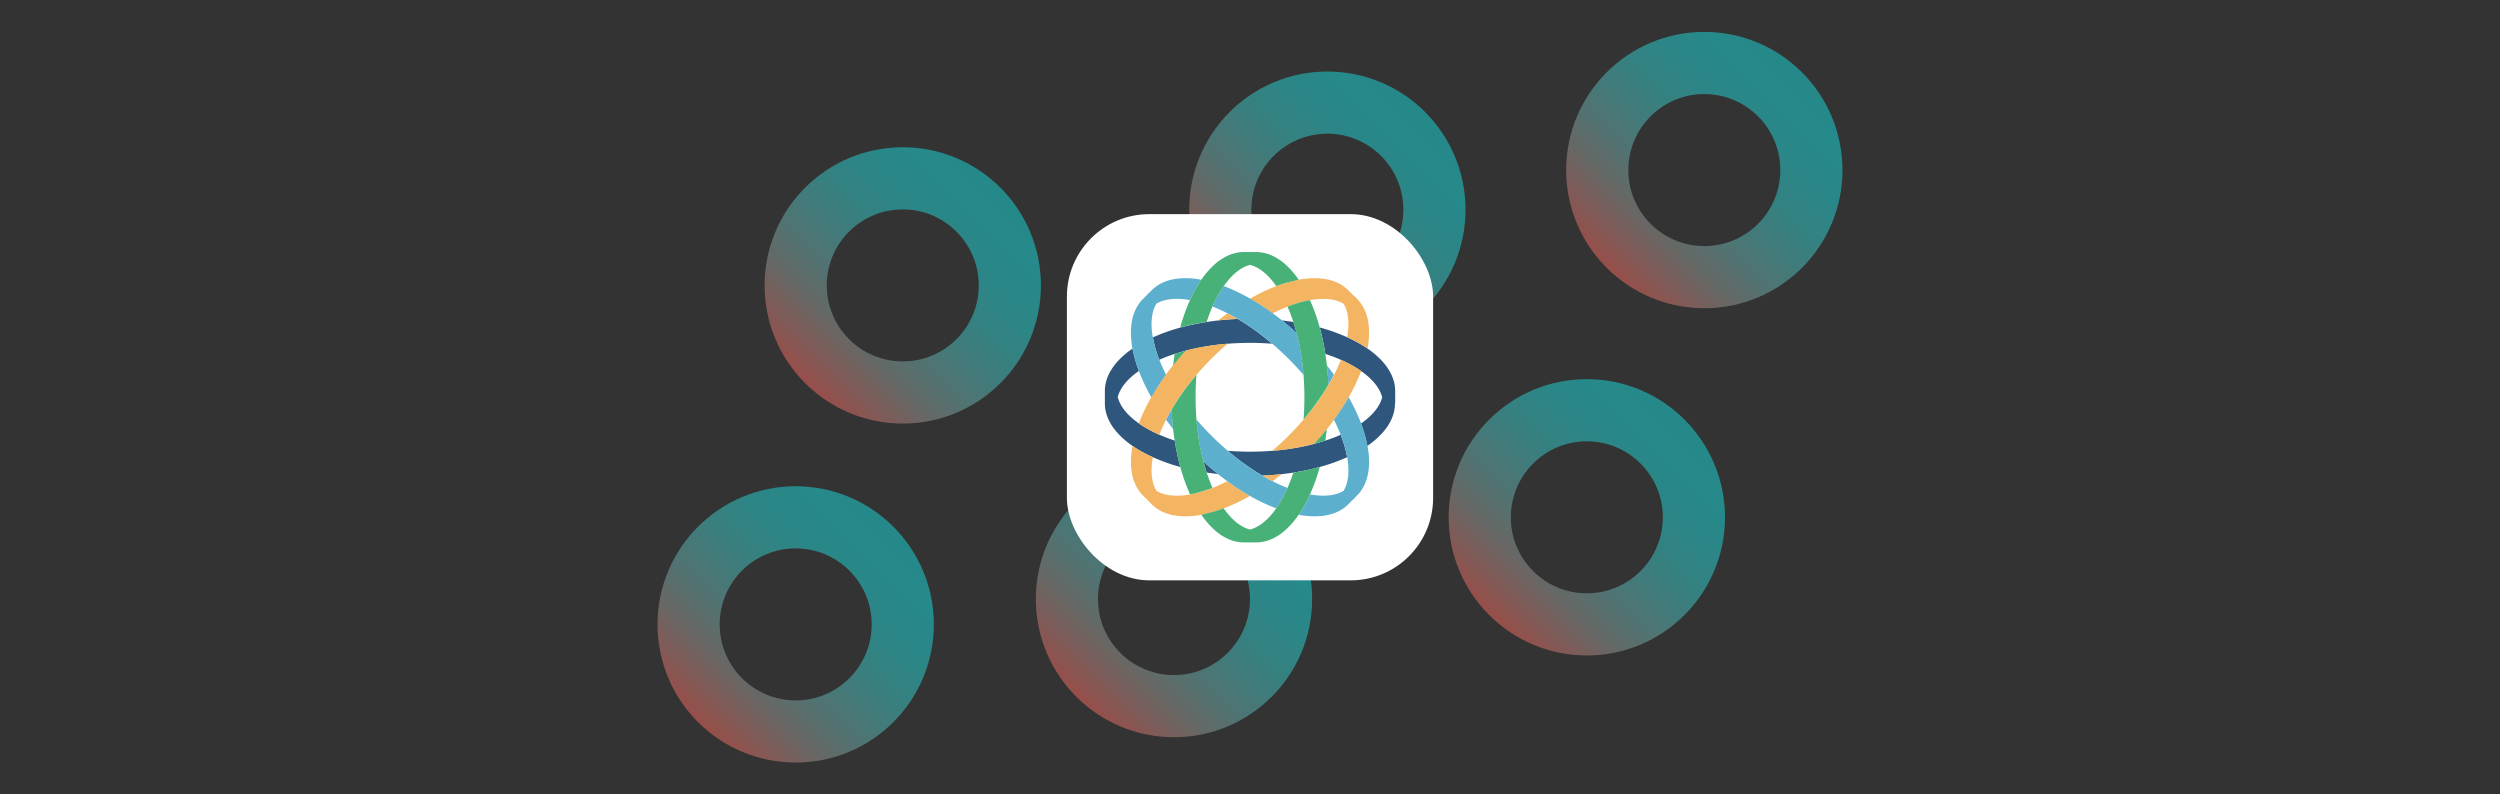 <svg xmlns="http://www.w3.org/2000/svg" xmlns:xlink="http://www.w3.org/1999/xlink" viewBox="0 0 1531.58 486.72"><rect x="0" y="0" width="1531.58" height="486.72" fill="#333333" stroke="none"/><defs><style>.cls-1,.cls-2,.cls-3,.cls-4,.cls-5,.cls-6{fill:none;stroke-miterlimit:10;stroke-width:38.08px;opacity:0.5;}.cls-1{stroke:url(#linear-gradient);}.cls-2{stroke:url(#linear-gradient-2);}.cls-3{stroke:url(#linear-gradient-3);}.cls-4{stroke:url(#linear-gradient-4);}.cls-5{stroke:url(#linear-gradient-5);}.cls-6{stroke:url(#linear-gradient-6);}.cls-7{fill:#fff;}.cls-8{fill:#2f577e;}.cls-9{fill:#f4b563;}.cls-10{fill:#5cafcd;}.cls-11{fill:#47b178;}</style><linearGradient id="linear-gradient" x1="146.32" y1="1349.59" x2="315.61" y2="1349.59" gradientTransform="translate(-630.17 -408.46) rotate(-45)" gradientUnits="userSpaceOnUse"><stop offset="0" stop-color="#ff6a60"/><stop offset="0.11" stop-color="#cc847d"/><stop offset="0.22" stop-color="#9c9d98"/><stop offset="0.34" stop-color="#73b2af"/><stop offset="0.47" stop-color="#52c3c2"/><stop offset="0.59" stop-color="#38d0d0"/><stop offset="0.72" stop-color="#26dadb"/><stop offset="0.85" stop-color="#1bdfe1"/><stop offset="1" stop-color="#17e1e3"/></linearGradient><linearGradient id="linear-gradient-2" x1="339.56" y1="1249.13" x2="508.85" y2="1249.13" xlink:href="#linear-gradient"/><linearGradient id="linear-gradient-3" x1="556.3" y1="1400.27" x2="725.59" y2="1400.27" xlink:href="#linear-gradient"/><linearGradient id="linear-gradient-4" x1="321.18" y1="1502.5" x2="490.46" y2="1502.5" xlink:href="#linear-gradient"/><linearGradient id="linear-gradient-5" x1="535.44" y1="1645.93" x2="704.72" y2="1645.93" xlink:href="#linear-gradient"/><linearGradient id="linear-gradient-6" x1="736.76" y1="1546.4" x2="906.04" y2="1546.4" xlink:href="#linear-gradient"/></defs><g id="Backgrounds"><circle class="cls-1" cx="487.46" cy="382.53" r="65.6"/><circle class="cls-2" cx="553.06" cy="174.85" r="65.6"/><circle class="cls-3" cx="813.19" cy="128.46" r="65.6"/><circle class="cls-4" cx="719.22" cy="367.01" r="65.6"/><circle class="cls-5" cx="972.14" cy="316.92" r="65.6"/><circle class="cls-6" cx="1044.12" cy="104.19" r="65.6"/></g><g id="Screenshots_Logos" data-name="Screenshots &amp; Logos"><g id="Close"><g id="Template"><rect class="cls-7" x="653.62" y="131.19" width="224.35" height="224.35" rx="50.49"/></g><path class="cls-8" d="M854.74,247.07v-7.42c0-6.32-2.65-12.34-7.42-17.79a51.1,51.1,0,0,0-9.54-8.32,75.63,75.63,0,0,0-6.84-4.16q-2.69-1.44-5.63-2.77a114.27,114.27,0,0,0-16.8-6q1.07,3.87,1.93,8c.57,2.67,1.07,5.41,1.51,8.2q4.9,1.6,9.37,3.56c1.38.6,2.74,1.23,4,1.89.7.35,1.38.7,2,1.07a63.88,63.88,0,0,1,6.44,3.93c7.09,4.95,11.6,10.51,13,16.11-1.39,5.6-5.9,11.16-13,16.11.76,2,1.44,4,2,5.93a74.42,74.42,0,0,1,1.9,7.78,50.74,50.74,0,0,0,9.54-8.32c4.77-5.45,7.42-11.47,7.42-17.79"/><path class="cls-8" d="M746.28,290.47q-4.57-3.64-9-7.75c.6,2.33,1.27,4.6,2,6.81q3.46.54,7,.94"/><path class="cls-8" d="M762.25,284.1q1.77,1.27,3.54,2.48c2.25,1.53,4.51,3,6.77,4.31l.86.5q6.06-.25,11.89-.92,3.57-.39,7-.93c2.8-.44,5.53-1,8.2-1.51s5.38-1.23,8-1.93a115.44,115.44,0,0,0,16.8-6,64.16,64.16,0,0,0-1.76-7.34c-.22-.73-.45-1.46-.7-2.2-.47-1.39-1-2.8-1.53-4.2q-4.46,2-9.37,3.55c-2.21.73-4.48,1.39-6.81,2l-1,.25c-2.55.65-5.16,1.24-7.83,1.75-1.4.27-2.82.51-4.25.75q-6.2,1-12.71,1.51c-4.44.36-9,.54-13.59.54s-9.14-.18-13.59-.54c3.3,2.83,6.67,5.47,10,7.91"/><path class="cls-8" d="M708,214c.22.73.46,1.46.7,2.21q.71,2.09,1.53,4.2,4.46-2,9.37-3.56,3.32-1.08,6.81-2l1-.25q3.83-1,7.83-1.74c1.4-.27,2.82-.52,4.25-.75q6.19-1,12.71-1.52c4.45-.36,9-.54,13.59-.54s9.15.18,13.59.54c-3.3-2.82-6.66-5.46-10-7.91q-1.77-1.27-3.54-2.48c-2.25-1.52-4.51-3-6.77-4.3l-.86-.5c-4,.17-8,.48-11.88.91q-3.59.4-7,.94-4.2.66-8.2,1.51c-2.73.57-5.39,1.22-8,1.93a114.83,114.83,0,0,0-16.81,6A66.45,66.45,0,0,0,708,214"/><path class="cls-8" d="M785.31,196.27q4.56,3.64,9,7.76c-.61-2.33-1.28-4.61-2-6.82q-3.47-.54-7-.94"/><path class="cls-8" d="M684.73,243.36c1.39-5.6,5.9-11.17,13-16.11q-1.15-3-2-5.94a73.65,73.65,0,0,1-1.9-7.77,50.38,50.38,0,0,0-9.54,8.32c-4.77,5.45-7.42,11.46-7.42,17.79v7.41c0,6.33,2.65,12.35,7.42,17.8a51.1,51.1,0,0,0,9.54,8.32,73.38,73.38,0,0,0,6.84,4.15c1.79,1,3.67,1.89,5.62,2.77a116,116,0,0,0,16.81,6c-.71-2.58-1.35-5.24-1.93-8s-1.07-5.41-1.51-8.2q-4.9-1.6-9.37-3.56c-1.38-.61-2.74-1.23-4-1.89-.7-.35-1.38-.71-2.05-1.07a62.12,62.12,0,0,1-6.44-3.94c-7.09-4.94-11.6-10.51-13-16.1"/><path class="cls-9" d="M785.31,290.45q-5.82.65-11.89.91c2.08,1.22,4.15,2.36,6.23,3.41q2.83-2.07,5.66-4.32"/><path class="cls-9" d="M831.31,183.1l-5.25-5.24c-4.47-4.48-10.6-6.86-17.82-7.34a50.52,50.52,0,0,0-12.63.86,74.42,74.42,0,0,0-7.78,1.9q-2.93.89-5.93,2A114,114,0,0,0,765.79,183c2.32,1.32,4.66,2.74,7,4.26s4.58,3.07,6.87,4.73q4.61-2.34,9.14-4.11c1.41-.55,2.81-1.06,4.2-1.52.75-.25,1.48-.48,2.21-.7a62.23,62.23,0,0,1,7.34-1.77c8.5-1.52,15.63-.77,20.57,2.2"/><path class="cls-9" d="M823.11,186c3,4.94,3.72,12.06,2.2,20.57,2,.88,3.84,1.81,5.63,2.77a73.42,73.42,0,0,1,6.84,4.16,51.06,51.06,0,0,0,.87-12.63c-.49-7.22-2.87-13.35-7.34-17.83a23.89,23.89,0,0,0-2.84-2.4"/><path class="cls-9" d="M792.09,274.68c1.43-.23,2.85-.48,4.25-.75,2.67-.51,5.28-1.1,7.83-1.74l1-.26q4.1-4.47,7.75-9,2.25-2.82,4.32-5.65,2.5-3.44,4.73-6.87t4.27-7a115.58,115.58,0,0,0,7.65-16.11,63.9,63.9,0,0,0-6.44-3.94c-.67-.36-1.35-.71-2-1.07-1.31-.65-2.67-1.28-4-1.89q-1.77,4.55-4.11,9.15-1.58,3.1-3.41,6.23c-.17.29-.33.58-.5.86-1.34,2.26-2.78,4.52-4.3,6.77-.81,1.18-1.63,2.36-2.48,3.53Q802.85,252,798.61,257t-9.24,10q-4.87,4.89-10,9.24,6.51-.52,12.71-1.52"/><path class="cls-9" d="M746.28,196.26c3.87-.43,7.84-.74,11.88-.91-2.08-1.22-4.15-2.36-6.23-3.41-1.89,1.38-3.78,2.82-5.65,4.32"/><path class="cls-9" d="M708.47,300.69c-3-4.95-3.72-12.07-2.21-20.58-2-.88-3.83-1.8-5.62-2.77a73.38,73.38,0,0,1-6.84-4.15,51,51,0,0,0-.87,12.63c.49,7.22,2.87,13.35,7.35,17.82l5.24,5.24c4.47,4.47,10.6,6.86,17.82,7.34a50.52,50.52,0,0,0,12.63-.86,74.42,74.42,0,0,0,7.78-1.9q2.93-.88,5.93-2a114,114,0,0,0,16.11-7.66c-2.32-1.32-4.66-2.74-7-4.26s-4.58-3.07-6.87-4.73q-4.6,2.34-9.14,4.11c-1.41.55-2.81,1.06-4.2,1.52-.75.25-1.48.48-2.21.7a64.27,64.27,0,0,1-7.34,1.77c-8.5,1.52-15.62.76-20.57-2.2"/><path class="cls-9" d="M704.16,263.4c.67.36,1.35.71,2.05,1.07,1.31.65,2.67,1.28,4,1.89q1.77-4.55,4.11-9.15,1.57-3.1,3.41-6.23l.5-.86c1.34-2.26,2.78-4.52,4.3-6.77.81-1.18,1.63-2.36,2.48-3.53q3.68-5.08,7.91-10.06t9.24-10q4.88-4.89,10-9.24-6.51.53-12.71,1.53c-1.43.23-2.85.47-4.25.74-2.67.51-5.28,1.1-7.83,1.75l-1,.25q-4.1,4.47-7.75,9-2.25,2.82-4.32,5.65-2.5,3.44-4.74,6.87t-4.26,7a115.58,115.58,0,0,0-7.65,16.11,63.9,63.9,0,0,0,6.44,3.94"/><path class="cls-10" d="M718.69,262.87q-.65-5.82-.91-11.89-1.83,3.12-3.41,6.23,2.07,2.84,4.32,5.66"/><path class="cls-10" d="M708.47,186.05c4.95-3,12.07-3.72,20.57-2.2.88-2,1.81-3.84,2.77-5.63a73.42,73.42,0,0,1,4.16-6.84,50.52,50.52,0,0,0-12.63-.86c-7.22.48-13.35,2.86-17.82,7.34a23.34,23.34,0,0,0-2.41,2.84,23.34,23.34,0,0,1,2.41-2.84l-5.24,5.24c-4.48,4.47-6.86,10.6-7.35,17.82a51,51,0,0,0,.87,12.63,73.82,73.82,0,0,0,1.9,7.78q.87,2.92,2,5.94a115.49,115.49,0,0,0,7.65,16.1q2-3.48,4.26-7t4.74-6.87c-1.56-3.06-2.93-6.12-4.11-9.14q-.82-2.12-1.53-4.2c-.24-.74-.48-1.48-.7-2.21a66.85,66.85,0,0,1-1.77-7.33c-1.51-8.51-.76-15.63,2.21-20.58"/><path class="cls-10" d="M812.89,223.85q.65,5.81.91,11.89,1.83-3.12,3.41-6.24-2.07-2.83-4.32-5.65"/><path class="cls-10" d="M797.09,217.06c-.23-1.43-.48-2.85-.75-4.25q-.76-4-1.74-7.83c-.08-.32-.17-.64-.25-1q-4.47-4.09-9-7.75-2.82-2.25-5.66-4.32-3.43-2.5-6.87-4.73c-2.33-1.52-4.67-2.94-7-4.26a114,114,0,0,0-16.11-7.66,63.88,63.88,0,0,0-3.93,6.44c-.36.67-.72,1.35-1.07,2.05-.66,1.31-1.29,2.67-1.89,4.05q4.53,1.77,9.14,4.11c2.08,1.05,4.15,2.19,6.23,3.41l.86.5q3.39,2,6.77,4.3,1.77,1.2,3.54,2.48c3.39,2.45,6.75,5.09,10,7.91s6.74,6,10,9.24,6.34,6.59,9.24,10q-.51-6.51-1.52-12.71"/><path class="cls-10" d="M734.49,269.66c.23,1.43.48,2.85.75,4.25q.76,4,1.74,7.83c.08.32.17.64.26,1q4.46,4.1,9,7.75c1.87,1.5,3.76,2.94,5.65,4.32q3.44,2.5,6.87,4.73c2.33,1.52,4.67,2.94,7,4.27a115.05,115.05,0,0,0,16.11,7.65,63.88,63.88,0,0,0,3.93-6.44c.36-.67.72-1.35,1.07-2.05.66-1.31,1.29-2.67,1.89-4.05q-4.53-1.77-9.14-4.11c-2.08-1-4.15-2.19-6.23-3.41l-.86-.5c-2.26-1.34-4.52-2.78-6.77-4.3-1.18-.81-2.36-1.63-3.54-2.48-3.38-2.45-6.75-5.09-10-7.91s-6.74-6-10-9.24-6.34-6.59-9.24-10c.34,4.34.86,8.58,1.52,12.71"/><path class="cls-10" d="M826.06,308.88l5.25-5.24c4.47-4.48,6.85-10.61,7.34-17.83a51.06,51.06,0,0,0-.87-12.63,74.42,74.42,0,0,0-1.9-7.78c-.58-1.94-1.26-3.92-2-5.93a115.05,115.05,0,0,0-7.65-16.11q-2,3.49-4.27,7c-1.48,2.29-3.06,4.59-4.73,6.87q2.34,4.61,4.11,9.14.82,2.11,1.53,4.2c.25.75.48,1.48.7,2.21a64.16,64.16,0,0,1,1.76,7.34c1.52,8.5.77,15.63-2.2,20.57-4.94,3-12.07,3.72-20.57,2.21-.88,1.95-1.81,3.83-2.77,5.62a75.63,75.63,0,0,1-4.16,6.84,51,51,0,0,0,12.63.87c7.22-.49,13.35-2.87,17.82-7.34"/><path class="cls-11" d="M725.06,239.83c-.85,1.17-1.67,2.35-2.48,3.53-1.52,2.25-3,4.51-4.3,6.77l-.5.86c.17,4,.48,8,.91,11.89.27,2.38.58,4.74.94,7,.44,2.8.94,5.53,1.51,8.21s1.22,5.38,1.93,7.95a115.58,115.58,0,0,0,6,16.81,66.45,66.45,0,0,0,7.34-1.77c.73-.22,1.46-.45,2.21-.7,1.39-.46,2.79-1,4.2-1.52q-1.95-4.47-3.56-9.38c-.72-2.21-1.39-4.48-2-6.81-.09-.32-.18-.64-.26-1q-1-3.83-1.74-7.83c-.27-1.4-.52-2.82-.75-4.25-.66-4.13-1.18-8.37-1.52-12.7s-.53-9-.53-13.6.18-9.14.53-13.59q-4.23,5-7.91,10.06"/><path class="cls-11" d="M812.89,262.87q-3.64,4.58-7.75,9c2.33-.6,4.6-1.27,6.81-2q.54-3.46.94-7.05"/><path class="cls-11" d="M718.69,223.85q3.64-4.56,7.75-9c-2.33.62-4.6,1.28-6.81,2q-.54,3.47-.94,7"/><path class="cls-11" d="M806.52,246.91c.85-1.17,1.67-2.35,2.48-3.53,1.52-2.25,3-4.51,4.3-6.77l.5-.86q-.25-6.08-.91-11.89c-.27-2.38-.58-4.74-.94-7q-.66-4.2-1.51-8.21c-.58-2.72-1.22-5.38-1.93-8a114.69,114.69,0,0,0-6-16.8,66.45,66.45,0,0,0-7.34,1.77c-.73.22-1.46.45-2.21.7-1.39.46-2.79,1-4.2,1.52q2,4.47,3.56,9.37c.72,2.21,1.39,4.49,2,6.82.08.32.17.64.25,1,.65,2.55,1.23,5.15,1.74,7.82.27,1.41.52,2.82.75,4.26.67,4.12,1.18,8.37,1.52,12.7s.54,9,.54,13.6-.19,9.14-.54,13.59q4.23-5,7.91-10.06"/><path class="cls-11" d="M795.61,171.37a51.49,51.49,0,0,0-8.32-9.55c-5.45-4.76-11.47-7.41-17.79-7.41h-7.42c-6.32,0-12.34,2.65-17.79,7.41a51.13,51.13,0,0,0-8.32,9.55,73.42,73.42,0,0,0-4.16,6.84c-1,1.79-1.89,3.67-2.77,5.62a116,116,0,0,0-6,16.81c2.57-.71,5.23-1.35,8-1.93s5.4-1.07,8.2-1.51q1.6-4.9,3.56-9.37c.6-1.38,1.23-2.74,1.89-4.05.35-.7.71-1.38,1.07-2.05a63.88,63.88,0,0,1,3.93-6.44c5-7.09,10.51-11.6,16.11-13,5.6,1.39,11.16,5.9,16.11,13q3-1.15,5.93-2"/><path class="cls-11" d="M762.08,332.31h7.42c6.32,0,12.34-2.65,17.79-7.41a51.49,51.49,0,0,0,8.32-9.55,74.27,74.27,0,0,0,4.16-6.84c1-1.79,1.89-3.67,2.77-5.62a114.41,114.41,0,0,0,6-16.81l-8,1.93c-2.67.57-5.4,1.08-8.2,1.51q-1.61,4.91-3.56,9.38c-.6,1.38-1.23,2.73-1.89,4-.35.7-.71,1.39-1.07,2.06a66.2,66.2,0,0,1-3.93,6.44c-4.95,7.08-10.51,11.59-16.11,13-5.6-1.39-11.16-5.9-16.11-13q-3,1.14-5.93,2L736,315.35a51.13,51.13,0,0,0,8.32,9.55c5.45,4.76,11.47,7.41,17.79,7.41"/></g></g></svg>